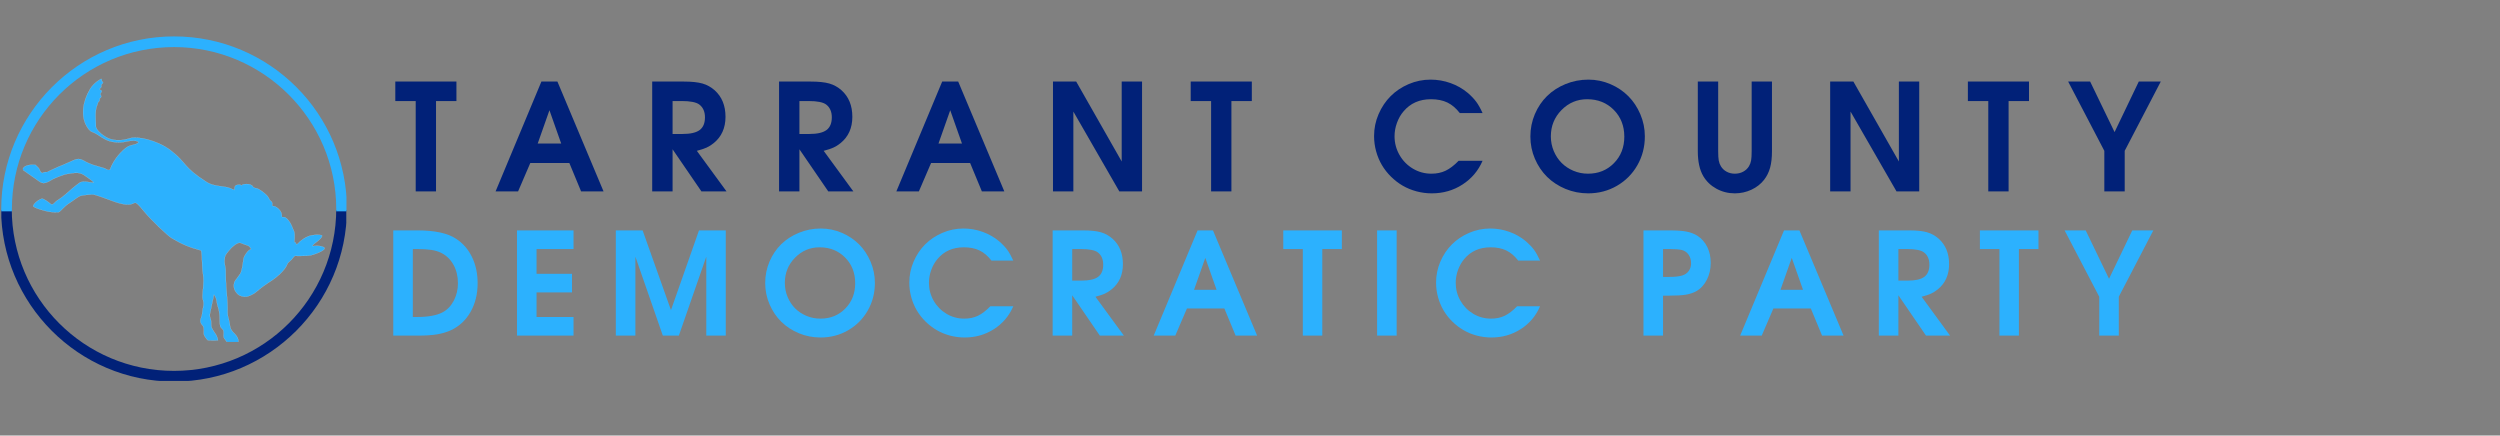 <svg xmlns="http://www.w3.org/2000/svg" xmlns:xlink="http://www.w3.org/1999/xlink" width="1613" viewBox="0 0 1209.75 210.75" height="281" preserveAspectRatio="xMidYMid meet"><rect x="0" y="0" width="1209.75" height="210.75" fill="#808080" stroke="none"/><defs><g></g><clipPath id="70a30fb3c9"><path d="M 0.641 101.621 L 167.57 101.621 L 167.57 184.336 L 0.641 184.336 Z M 0.641 101.621 " clip-rule="nonzero"></path></clipPath><clipPath id="ad44cd5bec"><path d="M 0.594 17.617 L 167.645 17.617 L 167.645 102.266 L 0.594 102.266 Z M 0.594 17.617 " clip-rule="nonzero"></path></clipPath><clipPath id="f7507b5cb5"><path d="M 11.082 38.113 L 157.156 38.113 L 157.156 165.461 L 11.082 165.461 Z M 11.082 38.113 " clip-rule="nonzero"></path></clipPath></defs><g clip-path="url(#70a30fb3c9)"><path fill="#012178" d="M 84.199 184.641 C 37.969 184.641 0.52 146.934 0.52 100.961 C 0.52 54.988 37.969 17.281 84.199 17.281 C 130.426 17.281 167.875 54.73 167.875 100.961 C 167.875 147.191 130.168 184.641 84.199 184.641 Z M 84.199 22.449 C 40.809 22.449 5.684 57.574 5.684 100.961 C 5.684 144.352 40.809 179.473 84.199 179.473 C 127.586 179.473 162.711 144.352 162.711 100.961 C 162.711 57.574 127.328 22.449 84.199 22.449 Z M 84.199 22.449 " fill-opacity="1" fill-rule="nonzero"></path></g><g clip-path="url(#ad44cd5bec)"><path fill="#2cb1fe" d="M 84.234 184.902 C 38.023 184.902 0.594 147.211 0.594 101.262 C 0.594 55.309 38.023 17.617 84.234 17.617 C 130.445 17.617 167.879 55.051 167.879 101.262 C 167.879 147.473 130.188 184.902 84.234 184.902 Z M 84.234 22.781 C 40.863 22.781 5.754 57.891 5.754 101.262 C 5.754 144.633 40.863 179.742 84.234 179.742 C 127.605 179.742 162.715 144.633 162.715 101.262 C 162.715 57.891 127.348 22.781 84.234 22.781 Z M 84.234 22.781 " fill-opacity="1" fill-rule="nonzero"></path></g><g clip-path="url(#f7507b5cb5)"><path stroke-linecap="round" transform="matrix(0.868, 0, 0, 0.839, -331.509, -67.407)" fill-opacity="1" fill="#2cb1fe" fill-rule="evenodd" stroke-linejoin="round" d="M 513.014 242.22 C 512.024 243.957 512.042 245.726 512.721 247.514 C 513.153 248.645 514.318 250.023 515.092 250.53 C 515.816 251.001 517.426 251.61 518.938 251.508 C 520.759 251.387 523.098 249.944 523.895 249.404 C 525.01 248.65 527.327 246.261 531.1 243.738 C 532.054 243.105 535.45 240.94 538.086 238.296 C 542.008 234.357 541.968 232.658 542.413 232.09 C 542.98 231.377 544.662 230.106 545 229.417 C 545.238 228.933 546.331 227.914 546.331 227.914 C 546.763 228.095 553.987 228.007 555.233 227.62 C 556.614 227.192 558.624 226.615 560.648 225.535 C 564.697 223.374 562.47 222.746 560.644 222.285 C 559.312 221.945 556.213 222.266 556.213 222.266 C 555.93 221.973 557.014 220.94 558.192 220.125 C 559.002 219.562 562.654 216.428 561.152 215.995 C 560.675 215.856 558.764 215.516 556.078 215.972 C 553.056 216.494 551.211 218.016 550.073 218.849 C 548.063 220.325 548.157 221.163 547.096 221.27 C 547.073 221.456 547.087 220.097 546.129 219.995 C 545.836 219.962 546.686 215.469 545.764 213.505 C 544.712 211.279 544.617 209.994 542.989 207.741 C 540.074 203.709 538.999 206.824 539.062 204.729 C 539.148 201.661 535.689 199.212 534.416 199.235 C 532.801 199.259 534.771 197.578 532.81 196.149 C 531.775 195.399 532.265 194.566 530.223 192.555 C 528.887 191.237 526.481 189.473 525.586 189.11 C 524.749 188.774 523.386 188.858 522.941 187.988 C 522.311 186.768 520.701 186.437 519.284 186.465 C 516.545 186.526 516.68 187.569 516.477 187.308 C 515.974 186.656 515.101 186.824 514.395 186.917 C 512.429 187.187 512.64 188.928 512.64 189.975 C 511.759 189.678 510.522 188.863 509.132 188.481 C 506.109 187.648 500.815 187.741 497.284 185.432 C 483.646 176.507 486.237 174.258 476.998 167 C 469.324 160.971 458.376 158.876 454.858 159.938 C 452.106 160.771 448.377 161.884 443.739 160.608 C 441.729 160.054 439.61 158.546 438.382 157.498 C 436.124 155.566 435.269 153.876 435.431 153.215 C 435.602 152.489 434.428 144.551 436.164 140.878 C 436.547 140.073 436.299 139.486 437.091 138.839 C 437.91 138.178 436.992 137.433 437.748 136.935 C 438.724 136.292 438.359 135.594 438.117 135.24 C 437.788 134.761 437.779 134.332 438.404 133.555 C 438.521 133.41 438.926 132.847 438.337 132.437 C 438.175 132.326 437.14 131.981 437.437 131.581 C 437.806 131.092 438.323 131.036 438.454 130.328 C 438.539 129.877 438.157 129.197 438.598 129.002 C 438.944 128.848 439.403 128.005 439.385 127.726 C 439.363 127.34 438.535 127.414 438.683 127.042 C 438.98 126.301 438.319 125.794 438.319 125.794 C 438.319 125.794 434.37 127.861 432.179 131.618 C 427.829 139.081 426.943 147.363 430.218 153.15 C 431.028 154.584 431.999 155.999 433.353 156.479 C 436.988 157.773 439.578 161.218 444.472 162.145 C 447.787 162.773 449.744 162.591 452.344 162.014 C 458.133 160.725 459.118 162.321 459.118 162.321 C 458.619 163.755 454.971 163.741 453.001 164.998 C 450.225 166.768 445.259 172.005 443.163 178.309 C 441.216 178.518 441.976 178.034 439.916 177.289 C 439.457 177.126 436.911 176.4 433.974 175.478 C 432.836 175.124 430.42 174.035 429.872 173.704 C 426.228 171.507 425.41 171.488 421.429 173.444 C 419.045 174.617 415.698 176 414.133 176.684 C 412.221 177.522 408.034 179.687 408.034 179.566 C 407.255 179.519 406.396 179.547 405.524 180.171 C 403.972 179.487 404.368 178.118 403.221 176.949 C 402.501 176.218 401.597 175.338 401.597 175.338 C 397.382 175.162 394.836 176.181 394.521 178.234 C 394.521 178.234 401.628 183.467 403.913 185.073 C 405.897 186.465 407.341 186.279 411.214 183.788 C 412.518 182.95 417.79 180.981 418.658 180.827 C 424.37 179.826 426.444 179.445 429.584 181.926 C 431.158 183.169 433.565 184.612 434.154 185.632 C 432.134 185.804 428.41 184.086 426.062 185.879 C 423.282 187.997 420.597 190.413 418.492 192.382 C 416.031 194.682 413.463 196.023 412.716 196.866 C 412.415 197.206 411.236 198.793 410.328 198.076 C 408.411 196.372 407.012 195.562 405.717 194.924 C 405.141 194.566 401.093 196.805 400.342 199.221 C 401.421 200.632 407.728 202.168 408.722 202.369 C 410.323 202.694 414.259 203.16 415.033 202.555 C 415.914 201.861 418.303 199.031 419.836 198.025 C 423.358 195.711 425.329 193.728 427.083 193.248 C 428.491 192.867 433.083 192.415 434.127 192.569 C 435.26 192.732 441.162 194.924 444.337 196.172 C 446.51 197.024 450.05 198.262 452.866 198.369 C 458.34 198.579 455.771 194.152 462.001 202.001 C 466.711 207.937 475.567 216.419 477.569 217.653 C 483.291 221.191 487.159 222.928 493.973 224.818 C 493.973 224.818 494.432 225.055 494.603 232.769 C 494.698 237.16 495.422 239.348 495.372 242.425 C 495.3 246.615 494.459 251.243 494.999 253.04 C 495.584 254.976 495.431 255.954 495.282 256.834 C 494.995 258.547 494.828 259.343 494.698 260.521 C 494.527 262.109 494.374 262.588 494.131 263.254 C 493.452 265.112 493.533 265.94 494.005 266.899 C 494.468 267.84 495.26 268.301 495.444 269.269 C 495.696 270.61 495.35 272.7 495.615 273.38 C 496.2 274.902 497.698 276.629 497.806 276.629 C 497.806 276.629 501.584 276.839 503.478 276.643 C 503.136 274.544 502.439 273.403 501.823 272.528 C 501.251 271.713 500.824 270.973 500.5 270.358 C 499.798 269.046 499.673 269.148 499.632 265.74 C 499.619 264.409 498.917 263.72 498.912 262.165 C 498.912 261.117 499.547 258.682 499.664 257.998 C 499.816 257.09 500.221 255.302 500.428 254.143 C 500.59 253.226 501.04 252.029 501.121 250.27 C 501.188 250.083 501.706 250.926 502.254 252.192 C 502.691 253.212 502.718 255.172 503.213 256.634 C 503.496 257.476 504.049 259.376 504.301 262.048 C 504.49 263.985 504.261 266.592 504.679 268.445 C 504.931 269.548 506.294 270.172 506.501 271.131 C 506.824 272.621 506.393 273.892 506.618 274.79 C 506.838 275.675 507.315 276.001 507.355 276.075 C 507.652 276.639 508.061 277.104 508.48 277.658 C 508.48 277.658 514.813 277.812 514.858 277.491 C 514.876 276.034 514.543 274.818 512.946 272.993 C 512.411 272.384 511.723 272.011 510.765 270.275 C 510.247 269.334 510.167 268.277 509.919 266.685 C 509.703 265.279 509.177 263.254 509.042 262.747 C 508.718 261.513 508.781 259.134 508.822 257.774 C 508.862 256.28 508.538 252.532 508.403 250.172 C 508.345 249.166 508.124 246.908 508.021 245.647 C 507.855 243.626 507.765 237.281 507.76 236.219 C 507.76 235.395 507.009 231.843 507.085 230.861 C 507.193 229.506 507.301 228.198 507.675 227.49 C 508.246 226.41 510.544 223.644 511.421 222.825 C 512.123 222.173 513.63 220.8 515.056 220.441 C 516.158 220.167 516.869 221.065 520.058 221.973 C 520.692 222.155 521.448 223.1 521.965 224.05 C 522.109 224.012 521.155 224.194 520.386 224.953 C 519.936 225.386 517.993 227.681 517.656 229.692 C 517.125 232.872 517.296 232.942 516.927 234.599 C 516.752 235.4 516.401 237.248 515.906 238.109 C 515.33 239.115 513.261 241.792 513.014 242.22 Z M 513.014 242.22 " stroke="#ffffff" stroke-width="0.06" stroke-opacity="1" stroke-miterlimit="1.5"></path></g><g fill="#012178" fill-opacity="1"><g transform="translate(190.802, 92.61)"><g><path d="M 10.359 0 C 10.359 0 10.359 -14.57 10.359 -43.719 C 10.359 -43.719 7.066 -43.719 0.484 -43.719 C 0.484 -43.719 0.484 -46.859 0.484 -53.141 C 0.484 -53.141 10.344 -53.141 30.062 -53.141 C 30.062 -53.141 30.062 -50 30.062 -43.719 C 30.062 -43.719 26.77 -43.719 20.188 -43.719 C 20.188 -43.719 20.188 -29.145 20.188 0 C 20.188 0 16.91 0 10.359 0 Z M 10.359 0 "></path></g></g></g><g fill="#012178" fill-opacity="1"><g transform="translate(239.331, 92.61)"><g><path d="M 0.484 0 C 0.484 0 7.875 -17.711 22.656 -53.141 C 22.656 -53.141 25.238 -53.141 30.406 -53.141 C 30.406 -53.141 37.844 -35.426 52.719 0 C 52.719 0 49.098 0 41.859 0 C 41.859 0 39.961 -4.578 36.172 -13.734 C 36.172 -13.734 29.875 -13.734 17.281 -13.734 C 17.281 -13.734 15.312 -9.156 11.375 0 C 11.375 0 7.742 0 0.484 0 Z M 20.859 -23.141 C 20.859 -23.141 24.648 -23.141 32.234 -23.141 C 32.234 -23.141 30.336 -28.516 26.547 -39.266 C 26.547 -39.266 24.648 -33.891 20.859 -23.141 Z M 20.859 -23.141 "></path></g></g></g><g fill="#012178" fill-opacity="1"><g transform="translate(310.508, 92.61)"><g><path d="M 5.094 0 C 5.094 0 5.094 -17.711 5.094 -53.141 C 5.094 -53.141 10.207 -53.141 20.438 -53.141 C 24.207 -53.141 27.191 -52.828 29.391 -52.203 C 31.586 -51.578 33.566 -50.484 35.328 -48.922 C 38.816 -45.785 40.562 -41.508 40.562 -36.094 C 40.562 -30.664 38.641 -26.406 34.797 -23.312 C 33.703 -22.426 32.57 -21.719 31.406 -21.188 C 30.25 -20.664 28.676 -20.145 26.688 -19.625 L 41.047 0 L 28.906 0 C 28.906 0 24.254 -6.789 14.953 -20.375 C 14.953 -20.375 14.953 -13.582 14.953 0 C 14.953 0 11.664 0 5.094 0 Z M 14.953 -27.781 C 14.953 -27.781 16.555 -27.781 19.766 -27.781 C 23.586 -27.781 26.352 -28.414 28.062 -29.688 C 29.77 -30.969 30.625 -33.016 30.625 -35.828 C 30.625 -38.555 29.723 -40.613 27.922 -42 C 26.441 -43.145 23.582 -43.719 19.344 -43.719 L 14.953 -43.719 C 14.953 -43.719 14.953 -38.406 14.953 -27.781 Z M 14.953 -27.781 "></path></g></g></g><g fill="#012178" fill-opacity="1"><g transform="translate(371.888, 92.61)"><g><path d="M 5.094 0 C 5.094 0 5.094 -17.711 5.094 -53.141 C 5.094 -53.141 10.207 -53.141 20.438 -53.141 C 24.207 -53.141 27.191 -52.828 29.391 -52.203 C 31.586 -51.578 33.566 -50.484 35.328 -48.922 C 38.816 -45.785 40.562 -41.508 40.562 -36.094 C 40.562 -30.664 38.641 -26.406 34.797 -23.312 C 33.703 -22.426 32.57 -21.719 31.406 -21.188 C 30.25 -20.664 28.676 -20.145 26.688 -19.625 L 41.047 0 L 28.906 0 C 28.906 0 24.254 -6.789 14.953 -20.375 C 14.953 -20.375 14.953 -13.582 14.953 0 C 14.953 0 11.664 0 5.094 0 Z M 14.953 -27.781 C 14.953 -27.781 16.555 -27.781 19.766 -27.781 C 23.586 -27.781 26.352 -28.414 28.062 -29.688 C 29.77 -30.969 30.625 -33.016 30.625 -35.828 C 30.625 -38.555 29.723 -40.613 27.922 -42 C 26.441 -43.145 23.582 -43.719 19.344 -43.719 L 14.953 -43.719 C 14.953 -43.719 14.953 -38.406 14.953 -27.781 Z M 14.953 -27.781 "></path></g></g></g><g fill="#012178" fill-opacity="1"><g transform="translate(433.269, 92.61)"><g><path d="M 0.484 0 C 0.484 0 7.875 -17.711 22.656 -53.141 C 22.656 -53.141 25.238 -53.141 30.406 -53.141 C 30.406 -53.141 37.844 -35.426 52.719 0 C 52.719 0 49.098 0 41.859 0 C 41.859 0 39.961 -4.578 36.172 -13.734 C 36.172 -13.734 29.875 -13.734 17.281 -13.734 C 17.281 -13.734 15.312 -9.156 11.375 0 C 11.375 0 7.742 0 0.484 0 Z M 20.859 -23.141 C 20.859 -23.141 24.648 -23.141 32.234 -23.141 C 32.234 -23.141 30.336 -28.516 26.547 -39.266 C 26.547 -39.266 24.648 -33.891 20.859 -23.141 Z M 20.859 -23.141 "></path></g></g></g><g fill="#012178" fill-opacity="1"><g transform="translate(504.446, 92.61)"><g><path d="M 5.094 0 C 5.094 0 5.094 -17.711 5.094 -53.141 C 5.094 -53.141 8.836 -53.141 16.328 -53.141 C 16.328 -53.141 23.664 -40.25 38.344 -14.469 C 38.344 -14.469 38.344 -27.359 38.344 -53.141 C 38.344 -53.141 41.625 -53.141 48.188 -53.141 C 48.188 -53.141 48.188 -35.426 48.188 0 C 48.188 0 44.52 0 37.188 0 C 37.188 0 29.773 -12.875 14.953 -38.625 C 14.953 -38.625 14.953 -25.75 14.953 0 C 14.953 0 11.664 0 5.094 0 Z M 5.094 0 "></path></g></g></g><g fill="#012178" fill-opacity="1"><g transform="translate(575.693, 92.61)"><g><path d="M 10.359 0 C 10.359 0 10.359 -14.57 10.359 -43.719 C 10.359 -43.719 7.066 -43.719 0.484 -43.719 C 0.484 -43.719 0.484 -46.859 0.484 -53.141 C 0.484 -53.141 10.344 -53.141 30.062 -53.141 C 30.062 -53.141 30.062 -50 30.062 -43.719 C 30.062 -43.719 26.77 -43.719 20.188 -43.719 C 20.188 -43.719 20.188 -29.145 20.188 0 C 20.188 0 16.91 0 10.359 0 Z M 10.359 0 "></path></g></g></g><g fill="#012178" fill-opacity="1"><g transform="translate(624.222, 92.61)"><g></g></g></g><g fill="#012178" fill-opacity="1"><g transform="translate(662.321, 92.61)"><g><path d="M 43.516 -14.812 C 43.516 -14.812 47.375 -14.812 55.094 -14.812 C 53.008 -9.969 49.758 -6.129 45.344 -3.297 C 40.938 -0.461 36.004 0.953 30.547 0.953 C 27.992 0.953 25.504 0.625 23.078 -0.031 C 20.66 -0.688 18.43 -1.609 16.391 -2.797 C 14.359 -3.992 12.484 -5.441 10.766 -7.141 C 9.047 -8.836 7.586 -10.695 6.391 -12.719 C 5.191 -14.75 4.258 -16.961 3.594 -19.359 C 2.926 -21.766 2.594 -24.234 2.594 -26.766 C 2.594 -30.461 3.316 -33.992 4.766 -37.359 C 6.223 -40.734 8.172 -43.641 10.609 -46.078 C 13.047 -48.516 15.945 -50.457 19.312 -51.906 C 22.688 -53.352 26.223 -54.078 29.922 -54.078 C 33.266 -54.078 36.488 -53.52 39.594 -52.406 C 42.695 -51.301 45.488 -49.707 47.969 -47.625 C 49.656 -46.164 51.016 -44.734 52.047 -43.328 C 53.078 -41.93 54.094 -40.117 55.094 -37.891 L 44.078 -37.891 C 42.273 -40.234 40.27 -41.938 38.062 -43 C 35.863 -44.062 33.219 -44.594 30.125 -44.594 C 24.582 -44.594 20.172 -42.648 16.891 -38.766 C 15.535 -37.203 14.461 -35.344 13.672 -33.188 C 12.891 -31.031 12.5 -28.863 12.5 -26.688 C 12.5 -23.438 13.297 -20.414 14.891 -17.625 C 16.484 -14.844 18.648 -12.633 21.391 -11 C 24.129 -9.375 27.113 -8.562 30.344 -8.562 C 32.895 -8.562 35.18 -9.039 37.203 -10 C 39.234 -10.969 41.336 -12.57 43.516 -14.812 Z M 43.516 -14.812 "></path></g></g></g><g fill="#012178" fill-opacity="1"><g transform="translate(737.958, 92.61)"><g><path d="M 30.688 -54.078 C 34.383 -54.078 37.922 -53.352 41.297 -51.906 C 44.672 -50.457 47.57 -48.508 50 -46.062 C 52.438 -43.613 54.375 -40.691 55.812 -37.297 C 57.258 -33.898 57.984 -30.344 57.984 -26.625 C 57.984 -21.52 56.773 -16.859 54.359 -12.641 C 51.953 -8.43 48.648 -5.113 44.453 -2.688 C 40.266 -0.258 35.629 0.953 30.547 0.953 C 26.711 0.953 23.066 0.238 19.609 -1.188 C 16.16 -2.625 13.191 -4.562 10.703 -7 C 8.223 -9.445 6.25 -12.375 4.781 -15.781 C 3.32 -19.188 2.594 -22.773 2.594 -26.547 C 2.594 -30.367 3.316 -33.984 4.766 -37.391 C 6.223 -40.797 8.191 -43.711 10.672 -46.141 C 13.148 -48.578 16.129 -50.508 19.609 -51.938 C 23.086 -53.363 26.781 -54.078 30.688 -54.078 Z M 30.062 -44.594 C 25.219 -44.594 21.078 -42.844 17.641 -39.344 C 14.211 -35.844 12.5 -31.602 12.5 -26.625 C 12.5 -24.113 12.969 -21.742 13.906 -19.516 C 14.844 -17.297 16.109 -15.383 17.703 -13.781 C 19.297 -12.176 21.203 -10.906 23.422 -9.969 C 25.648 -9.031 28.004 -8.562 30.484 -8.562 C 35.516 -8.562 39.695 -10.258 43.031 -13.656 C 46.375 -17.051 48.047 -21.328 48.047 -26.484 C 48.047 -31.703 46.344 -36.023 42.938 -39.453 C 39.531 -42.879 35.238 -44.594 30.062 -44.594 Z M 30.062 -44.594 "></path></g></g></g><g fill="#012178" fill-opacity="1"><g transform="translate(816.474, 92.61)"><g><path d="M 5.094 -53.141 C 5.094 -53.141 8.379 -53.141 14.953 -53.141 C 14.953 -53.141 14.953 -41.922 14.953 -19.484 C 14.953 -17.492 15.039 -15.988 15.219 -14.969 C 15.395 -13.957 15.742 -13.02 16.266 -12.156 C 16.941 -11.031 17.875 -10.148 19.062 -9.516 C 20.258 -8.879 21.57 -8.562 23 -8.562 C 24.477 -8.562 25.816 -8.879 27.016 -9.516 C 28.223 -10.148 29.164 -11.031 29.844 -12.156 C 30.363 -13.02 30.711 -13.957 30.891 -14.969 C 31.066 -15.988 31.156 -17.492 31.156 -19.484 L 31.156 -53.141 L 40.984 -53.141 L 40.984 -19.484 C 40.984 -16.305 40.68 -13.633 40.078 -11.469 C 39.484 -9.301 38.52 -7.352 37.188 -5.625 C 35.57 -3.562 33.504 -1.945 30.984 -0.781 C 28.473 0.375 25.812 0.953 23 0.953 C 19.812 0.953 16.852 0.207 14.125 -1.281 C 11.406 -2.77 9.285 -4.789 7.766 -7.344 C 5.984 -10.363 5.094 -14.41 5.094 -19.484 Z M 5.094 -53.141 "></path></g></g></g><g fill="#012178" fill-opacity="1"><g transform="translate(880.523, 92.61)"><g><path d="M 5.094 0 C 5.094 0 5.094 -17.711 5.094 -53.141 C 5.094 -53.141 8.836 -53.141 16.328 -53.141 C 16.328 -53.141 23.664 -40.25 38.344 -14.469 C 38.344 -14.469 38.344 -27.359 38.344 -53.141 C 38.344 -53.141 41.625 -53.141 48.188 -53.141 C 48.188 -53.141 48.188 -35.426 48.188 0 C 48.188 0 44.52 0 37.188 0 C 37.188 0 29.773 -12.875 14.953 -38.625 C 14.953 -38.625 14.953 -25.75 14.953 0 C 14.953 0 11.664 0 5.094 0 Z M 5.094 0 "></path></g></g></g><g fill="#012178" fill-opacity="1"><g transform="translate(951.771, 92.61)"><g><path d="M 10.359 0 C 10.359 0 10.359 -14.57 10.359 -43.719 C 10.359 -43.719 7.066 -43.719 0.484 -43.719 C 0.484 -43.719 0.484 -46.859 0.484 -53.141 C 0.484 -53.141 10.344 -53.141 30.062 -53.141 C 30.062 -53.141 30.062 -50 30.062 -43.719 C 30.062 -43.719 26.77 -43.719 20.188 -43.719 C 20.188 -43.719 20.188 -29.145 20.188 0 C 20.188 0 16.91 0 10.359 0 Z M 10.359 0 "></path></g></g></g><g fill="#012178" fill-opacity="1"><g transform="translate(1000.299, 92.61)"><g><path d="M 17.984 0 C 17.984 0 17.984 -6.539 17.984 -19.625 C 17.984 -19.625 12.148 -30.797 0.484 -53.141 C 0.484 -53.141 4.031 -53.141 11.125 -53.141 C 11.125 -53.141 15.062 -44.988 22.938 -28.688 C 22.938 -28.688 26.844 -36.836 34.656 -53.141 C 34.656 -53.141 38.203 -53.141 45.297 -53.141 C 45.297 -53.141 39.477 -41.969 27.844 -19.625 C 27.844 -19.625 27.844 -13.082 27.844 0 C 27.844 0 24.555 0 17.984 0 Z M 17.984 0 "></path></g></g></g><g fill="#2cb1fe" fill-opacity="1"><g transform="translate(185.424, 162.407)"><g><path d="M 4.875 0 C 4.875 0 4.875 -16.973 4.875 -50.922 C 4.875 -50.922 8.77 -50.922 16.562 -50.922 C 24.883 -50.922 31.078 -49.598 35.141 -46.953 C 38.523 -44.773 41.129 -41.816 42.953 -38.078 C 44.785 -34.336 45.703 -30.102 45.703 -25.375 C 45.703 -20.125 44.562 -15.492 42.281 -11.484 C 40.008 -7.484 36.852 -4.531 32.812 -2.625 C 30.75 -1.688 28.488 -1.016 26.031 -0.609 C 23.57 -0.203 20.484 0 16.766 0 Z M 14.344 -9.016 L 16.391 -9.016 C 21.816 -9.016 25.957 -9.781 28.812 -11.312 C 31.07 -12.539 32.863 -14.422 34.188 -16.953 C 35.508 -19.492 36.172 -22.301 36.172 -25.375 C 36.172 -28.719 35.453 -31.68 34.016 -34.266 C 32.586 -36.859 30.602 -38.785 28.062 -40.047 C 26.625 -40.742 25.02 -41.223 23.25 -41.484 C 21.477 -41.754 19.125 -41.891 16.188 -41.891 L 14.344 -41.891 Z M 14.344 -9.016 "></path></g></g></g><g fill="#2cb1fe" fill-opacity="1"><g transform="translate(245.295, 162.407)"><g><path d="M 4.875 0 C 4.875 0 4.875 -16.973 4.875 -50.922 C 4.875 -50.922 13.992 -50.922 32.234 -50.922 C 32.234 -50.922 32.234 -47.91 32.234 -41.891 C 32.234 -41.891 26.27 -41.891 14.344 -41.891 C 14.344 -41.891 14.344 -37.898 14.344 -29.922 C 14.344 -29.922 20.062 -29.922 31.5 -29.922 C 31.5 -29.922 31.5 -26.914 31.5 -20.906 C 31.5 -20.906 25.781 -20.906 14.344 -20.906 C 14.344 -20.906 14.344 -16.941 14.344 -9.016 C 14.344 -9.016 20.305 -9.016 32.234 -9.016 C 32.234 -9.016 32.234 -6.008 32.234 0 C 32.234 0 23.113 0 4.875 0 Z M 4.875 0 "></path></g></g></g><g fill="#2cb1fe" fill-opacity="1"><g transform="translate(293.119, 162.407)"><g><path d="M 4.875 0 C 4.875 0 4.875 -16.973 4.875 -50.922 C 4.875 -50.922 9.195 -50.922 17.844 -50.922 C 17.844 -50.922 22.414 -38.062 31.562 -12.344 C 31.562 -12.344 36.082 -25.203 45.125 -50.922 C 45.125 -50.922 49.441 -50.922 58.078 -50.922 C 58.078 -50.922 58.078 -33.945 58.078 0 C 58.078 0 54.938 0 48.656 0 C 48.656 0 48.656 -12.734 48.656 -38.203 C 48.656 -38.203 44.227 -25.469 35.375 0 C 35.375 0 32.789 0 27.625 0 C 27.625 0 23.195 -12.734 14.344 -38.203 C 14.344 -38.203 14.344 -25.469 14.344 0 C 14.344 0 11.188 0 4.875 0 Z M 4.875 0 "></path></g></g></g><g fill="#2cb1fe" fill-opacity="1"><g transform="translate(367.797, 162.407)"><g><path d="M 29.406 -51.828 C 32.957 -51.828 36.348 -51.129 39.578 -49.734 C 42.805 -48.348 45.586 -46.484 47.922 -44.141 C 50.254 -41.797 52.109 -38.992 53.484 -35.734 C 54.867 -32.484 55.562 -29.078 55.562 -25.516 C 55.562 -20.617 54.406 -16.148 52.094 -12.109 C 49.781 -8.078 46.613 -4.898 42.594 -2.578 C 38.582 -0.254 34.145 0.906 29.281 0.906 C 25.602 0.906 22.109 0.223 18.797 -1.141 C 15.484 -2.516 12.641 -4.375 10.266 -6.719 C 7.891 -9.062 6 -11.863 4.594 -15.125 C 3.188 -18.395 2.484 -21.832 2.484 -25.438 C 2.484 -29.094 3.176 -32.551 4.562 -35.812 C 5.957 -39.082 7.844 -41.883 10.219 -44.219 C 12.602 -46.551 15.461 -48.398 18.797 -49.766 C 22.129 -51.141 25.664 -51.828 29.406 -51.828 Z M 28.812 -42.734 C 24.164 -42.734 20.195 -41.055 16.906 -37.703 C 13.625 -34.348 11.984 -30.285 11.984 -25.516 C 11.984 -23.109 12.43 -20.836 13.328 -18.703 C 14.223 -16.578 15.43 -14.742 16.953 -13.203 C 18.484 -11.672 20.312 -10.457 22.438 -9.562 C 24.57 -8.664 26.832 -8.219 29.219 -8.219 C 34.039 -8.219 38.047 -9.844 41.234 -13.094 C 44.43 -16.344 46.031 -20.438 46.031 -25.375 C 46.031 -30.375 44.398 -34.516 41.141 -37.797 C 37.879 -41.086 33.77 -42.734 28.812 -42.734 Z M 28.812 -42.734 "></path></g></g></g><g fill="#2cb1fe" fill-opacity="1"><g transform="translate(437.529, 162.407)"><g><path d="M 41.703 -14.203 C 41.703 -14.203 45.398 -14.203 52.797 -14.203 C 50.805 -9.555 47.695 -5.875 43.469 -3.156 C 39.238 -0.445 34.508 0.906 29.281 0.906 C 26.832 0.906 24.445 0.594 22.125 -0.031 C 19.801 -0.656 17.66 -1.539 15.703 -2.688 C 13.754 -3.832 11.957 -5.219 10.312 -6.844 C 8.664 -8.469 7.27 -10.25 6.125 -12.188 C 4.977 -14.133 4.082 -16.258 3.438 -18.562 C 2.801 -20.863 2.484 -23.223 2.484 -25.641 C 2.484 -29.191 3.176 -32.582 4.562 -35.812 C 5.957 -39.039 7.82 -41.82 10.156 -44.156 C 12.488 -46.488 15.27 -48.348 18.5 -49.734 C 21.738 -51.129 25.129 -51.828 28.672 -51.828 C 31.879 -51.828 34.969 -51.289 37.938 -50.219 C 40.914 -49.156 43.594 -47.629 45.969 -45.641 C 47.582 -44.242 48.883 -42.875 49.875 -41.531 C 50.863 -40.188 51.836 -38.445 52.797 -36.312 L 42.234 -36.312 C 40.504 -38.551 38.582 -40.18 36.469 -41.203 C 34.363 -42.223 31.832 -42.734 28.875 -42.734 C 23.562 -42.734 19.332 -40.875 16.188 -37.156 C 14.883 -35.645 13.859 -33.859 13.109 -31.797 C 12.359 -29.734 11.984 -27.66 11.984 -25.578 C 11.984 -22.461 12.742 -19.566 14.266 -16.891 C 15.797 -14.223 17.875 -12.109 20.5 -10.547 C 23.125 -8.992 25.984 -8.219 29.078 -8.219 C 31.523 -8.219 33.719 -8.676 35.656 -9.594 C 37.594 -10.508 39.609 -12.047 41.703 -14.203 Z M 41.703 -14.203 "></path></g></g></g><g fill="#2cb1fe" fill-opacity="1"><g transform="translate(504.5, 162.407)"><g><path d="M 4.875 0 C 4.875 0 4.875 -16.973 4.875 -50.922 C 4.875 -50.922 9.781 -50.922 19.594 -50.922 C 23.195 -50.922 26.051 -50.625 28.156 -50.031 C 30.27 -49.438 32.172 -48.383 33.859 -46.875 C 37.203 -43.875 38.875 -39.781 38.875 -34.594 C 38.875 -29.383 37.031 -25.301 33.344 -22.344 C 32.289 -21.488 31.207 -20.805 30.094 -20.297 C 28.988 -19.797 27.484 -19.301 25.578 -18.812 L 39.344 0 L 27.703 0 C 27.703 0 23.25 -6.504 14.344 -19.516 C 14.344 -19.516 14.344 -13.008 14.344 0 C 14.344 0 11.188 0 4.875 0 Z M 14.344 -26.625 C 14.344 -26.625 15.879 -26.625 18.953 -26.625 C 22.609 -26.625 25.254 -27.234 26.891 -28.453 C 28.523 -29.672 29.344 -31.629 29.344 -34.328 C 29.344 -36.953 28.477 -38.926 26.75 -40.25 C 25.344 -41.344 22.609 -41.891 18.547 -41.891 L 14.344 -41.891 C 14.344 -41.891 14.344 -36.801 14.344 -26.625 Z M 14.344 -26.625 "></path></g></g></g><g fill="#2cb1fe" fill-opacity="1"><g transform="translate(557.81, 162.407)"><g><path d="M 0.469 0 C 0.469 0 7.547 -16.973 21.703 -50.922 C 21.703 -50.922 24.18 -50.922 29.141 -50.922 C 29.141 -50.922 36.266 -33.945 50.516 0 C 50.516 0 47.047 0 40.109 0 C 40.109 0 38.289 -4.383 34.656 -13.156 C 34.656 -13.156 28.625 -13.156 16.562 -13.156 C 16.562 -13.156 14.676 -8.77 10.906 0 C 10.906 0 7.426 0 0.469 0 Z M 19.984 -22.172 C 19.984 -22.172 23.617 -22.172 30.891 -22.172 C 30.891 -22.172 29.07 -27.32 25.438 -37.625 C 25.438 -37.625 23.617 -32.473 19.984 -22.172 Z M 19.984 -22.172 "></path></g></g></g><g fill="#2cb1fe" fill-opacity="1"><g transform="translate(620.508, 162.407)"><g><path d="M 9.922 0 C 9.922 0 9.922 -13.961 9.922 -41.891 C 9.922 -41.891 6.77 -41.891 0.469 -41.891 C 0.469 -41.891 0.469 -44.898 0.469 -50.922 C 0.469 -50.922 9.914 -50.922 28.812 -50.922 C 28.812 -50.922 28.812 -47.91 28.812 -41.891 C 28.812 -41.891 25.656 -41.891 19.344 -41.891 C 19.344 -41.891 19.344 -27.926 19.344 0 C 19.344 0 16.203 0 9.922 0 Z M 9.922 0 "></path></g></g></g><g fill="#2cb1fe" fill-opacity="1"><g transform="translate(661.501, 162.407)"><g><path d="M 4.875 0 C 4.875 0 4.875 -16.973 4.875 -50.922 C 4.875 -50.922 8.031 -50.922 14.344 -50.922 C 14.344 -50.922 14.344 -33.945 14.344 0 C 14.344 0 11.188 0 4.875 0 Z M 4.875 0 "></path></g></g></g><g fill="#2cb1fe" fill-opacity="1"><g transform="translate(692.432, 162.407)"><g><path d="M 41.703 -14.203 C 41.703 -14.203 45.398 -14.203 52.797 -14.203 C 50.805 -9.555 47.695 -5.875 43.469 -3.156 C 39.238 -0.445 34.508 0.906 29.281 0.906 C 26.832 0.906 24.445 0.594 22.125 -0.031 C 19.801 -0.656 17.66 -1.539 15.703 -2.688 C 13.754 -3.832 11.957 -5.219 10.312 -6.844 C 8.664 -8.469 7.27 -10.25 6.125 -12.188 C 4.977 -14.133 4.082 -16.258 3.438 -18.562 C 2.801 -20.863 2.484 -23.223 2.484 -25.641 C 2.484 -29.191 3.176 -32.582 4.562 -35.812 C 5.957 -39.039 7.82 -41.82 10.156 -44.156 C 12.488 -46.488 15.27 -48.348 18.5 -49.734 C 21.738 -51.129 25.129 -51.828 28.672 -51.828 C 31.879 -51.828 34.969 -51.289 37.938 -50.219 C 40.914 -49.156 43.594 -47.629 45.969 -45.641 C 47.582 -44.242 48.883 -42.875 49.875 -41.531 C 50.863 -40.188 51.836 -38.445 52.797 -36.312 L 42.234 -36.312 C 40.504 -38.551 38.582 -40.18 36.469 -41.203 C 34.363 -42.223 31.832 -42.734 28.875 -42.734 C 23.562 -42.734 19.332 -40.875 16.188 -37.156 C 14.883 -35.645 13.859 -33.859 13.109 -31.797 C 12.359 -29.734 11.984 -27.66 11.984 -25.578 C 11.984 -22.461 12.742 -19.566 14.266 -16.891 C 15.797 -14.223 17.875 -12.109 20.5 -10.547 C 23.125 -8.992 25.984 -8.219 29.078 -8.219 C 31.523 -8.219 33.719 -8.676 35.656 -9.594 C 37.594 -10.508 39.609 -12.047 41.703 -14.203 Z M 41.703 -14.203 "></path></g></g></g><g fill="#2cb1fe" fill-opacity="1"><g transform="translate(759.404, 162.407)"><g></g></g></g><g fill="#2cb1fe" fill-opacity="1"><g transform="translate(790.402, 162.407)"><g><path d="M 4.875 0 C 4.875 0 4.875 -16.973 4.875 -50.922 C 4.875 -50.922 9.082 -50.922 17.5 -50.922 C 20.977 -50.922 23.707 -50.727 25.688 -50.344 C 27.676 -49.957 29.438 -49.285 30.969 -48.328 C 33.031 -46.984 34.617 -45.176 35.734 -42.906 C 36.859 -40.645 37.422 -38.086 37.422 -35.234 C 37.422 -32.203 36.785 -29.453 35.516 -26.984 C 34.254 -24.516 32.523 -22.664 30.328 -21.438 C 28.93 -20.676 27.281 -20.133 25.375 -19.812 C 23.469 -19.5 20.797 -19.344 17.359 -19.344 L 14.344 -19.344 L 14.344 0 Z M 14.344 -28.406 L 17.094 -28.406 C 19.969 -28.406 22.125 -28.629 23.562 -29.078 C 24.906 -29.461 25.961 -30.18 26.734 -31.234 C 27.516 -32.285 27.906 -33.539 27.906 -35 C 27.906 -36.613 27.508 -37.992 26.719 -39.141 C 25.938 -40.285 24.859 -41.047 23.484 -41.422 C 22.141 -41.734 20.145 -41.891 17.5 -41.891 L 14.344 -41.891 Z M 14.344 -28.406 "></path></g></g></g><g fill="#2cb1fe" fill-opacity="1"><g transform="translate(841.591, 162.407)"><g><path d="M 0.469 0 C 0.469 0 7.547 -16.973 21.703 -50.922 C 21.703 -50.922 24.18 -50.922 29.141 -50.922 C 29.141 -50.922 36.266 -33.945 50.516 0 C 50.516 0 47.047 0 40.109 0 C 40.109 0 38.289 -4.383 34.656 -13.156 C 34.656 -13.156 28.625 -13.156 16.562 -13.156 C 16.562 -13.156 14.676 -8.77 10.906 0 C 10.906 0 7.426 0 0.469 0 Z M 19.984 -22.172 C 19.984 -22.172 23.617 -22.172 30.891 -22.172 C 30.891 -22.172 29.07 -27.32 25.438 -37.625 C 25.438 -37.625 23.617 -32.473 19.984 -22.172 Z M 19.984 -22.172 "></path></g></g></g><g fill="#2cb1fe" fill-opacity="1"><g transform="translate(904.29, 162.407)"><g><path d="M 4.875 0 C 4.875 0 4.875 -16.973 4.875 -50.922 C 4.875 -50.922 9.781 -50.922 19.594 -50.922 C 23.195 -50.922 26.051 -50.625 28.156 -50.031 C 30.27 -49.438 32.172 -48.383 33.859 -46.875 C 37.203 -43.875 38.875 -39.781 38.875 -34.594 C 38.875 -29.383 37.031 -25.301 33.344 -22.344 C 32.289 -21.488 31.207 -20.805 30.094 -20.297 C 28.988 -19.797 27.484 -19.301 25.578 -18.812 L 39.344 0 L 27.703 0 C 27.703 0 23.25 -6.504 14.344 -19.516 C 14.344 -19.516 14.344 -13.008 14.344 0 C 14.344 0 11.188 0 4.875 0 Z M 14.344 -26.625 C 14.344 -26.625 15.879 -26.625 18.953 -26.625 C 22.609 -26.625 25.254 -27.234 26.891 -28.453 C 28.523 -29.672 29.344 -31.629 29.344 -34.328 C 29.344 -36.953 28.477 -38.926 26.75 -40.25 C 25.344 -41.344 22.609 -41.891 18.547 -41.891 L 14.344 -41.891 C 14.344 -41.891 14.344 -36.801 14.344 -26.625 Z M 14.344 -26.625 "></path></g></g></g><g fill="#2cb1fe" fill-opacity="1"><g transform="translate(957.599, 162.407)"><g><path d="M 9.922 0 C 9.922 0 9.922 -13.961 9.922 -41.891 C 9.922 -41.891 6.77 -41.891 0.469 -41.891 C 0.469 -41.891 0.469 -44.898 0.469 -50.922 C 0.469 -50.922 9.914 -50.922 28.812 -50.922 C 28.812 -50.922 28.812 -47.91 28.812 -41.891 C 28.812 -41.891 25.656 -41.891 19.344 -41.891 C 19.344 -41.891 19.344 -27.926 19.344 0 C 19.344 0 16.203 0 9.922 0 Z M 9.922 0 "></path></g></g></g><g fill="#2cb1fe" fill-opacity="1"><g transform="translate(998.592, 162.407)"><g><path d="M 17.234 0 C 17.234 0 17.234 -6.27 17.234 -18.812 C 17.234 -18.812 11.645 -29.516 0.469 -50.922 C 0.469 -50.922 3.867 -50.922 10.672 -50.922 C 10.672 -50.922 14.438 -43.113 21.969 -27.5 C 21.969 -27.5 25.719 -35.305 33.219 -50.922 C 33.219 -50.922 36.613 -50.922 43.406 -50.922 C 43.406 -50.922 37.832 -40.219 26.688 -18.812 C 26.688 -18.812 26.688 -12.539 26.688 0 C 26.688 0 23.535 0 17.234 0 Z M 17.234 0 "></path></g></g></g></svg>